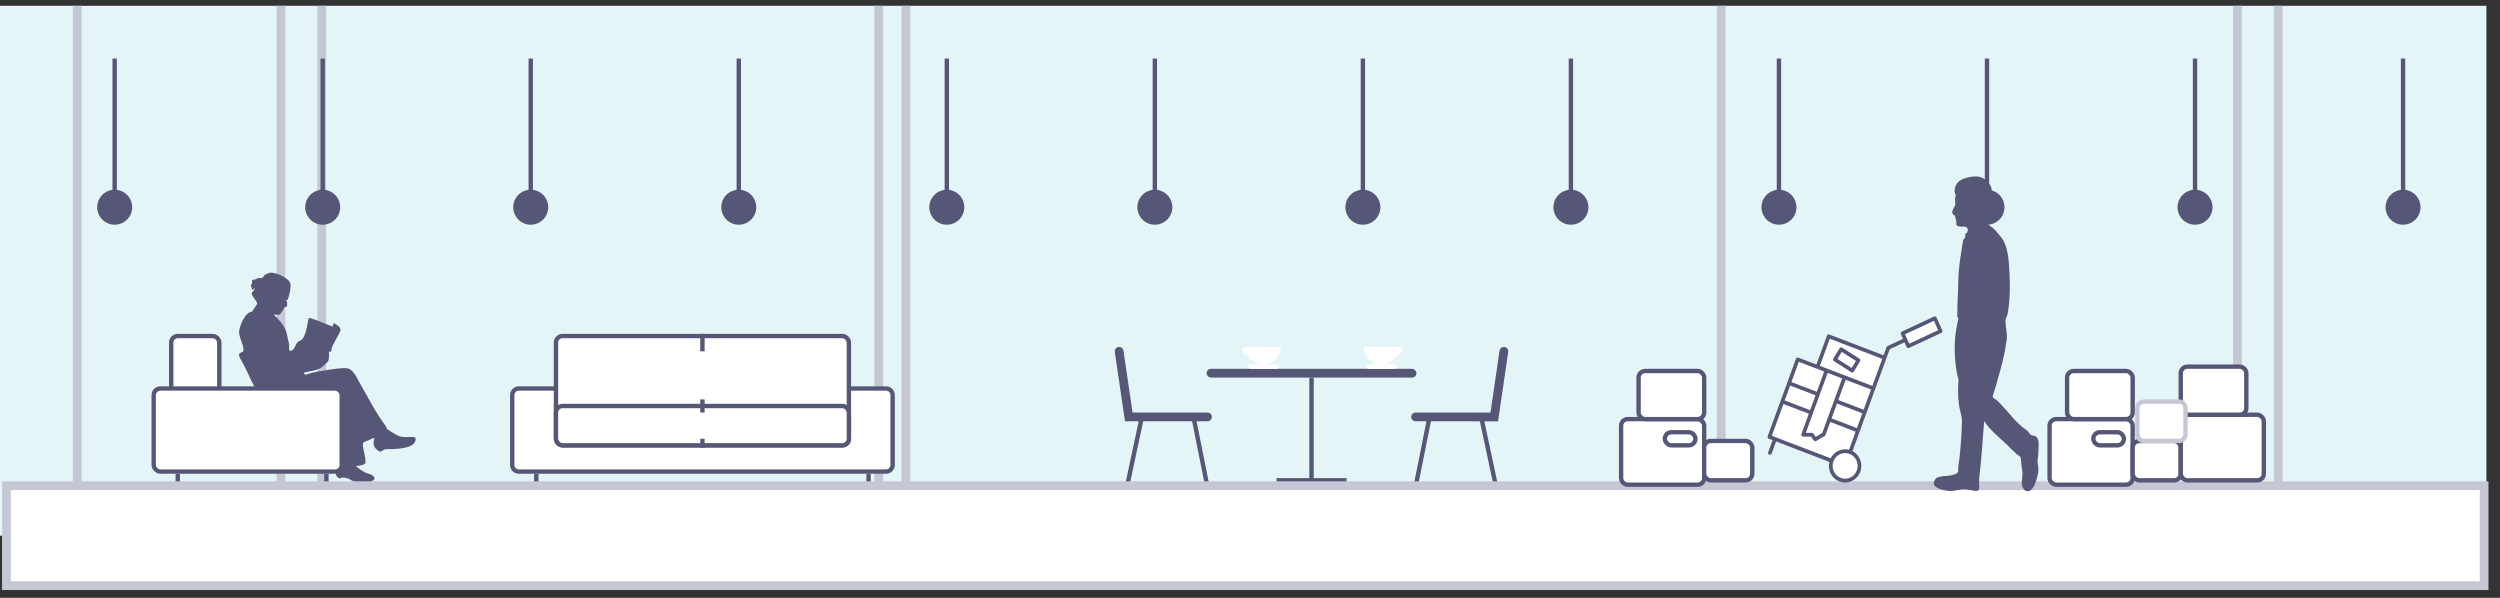 <svg width="184" height="44" viewBox="0 0 184 44" fill="none" xmlns="http://www.w3.org/2000/svg">
<rect x="0" y="0" width="184" height="44" fill="#333333" stroke="none"/>
<rect y="0.427" width="183" height="39" fill="#E4F5F7"/>
<line x1="164.678" y1="43.426" x2="164.678" y2="0.427" stroke="#C5C7D5" stroke-width="0.644"/>
<line x1="167.678" y1="43.426" x2="167.678" y2="0.427" stroke="#C5C7D5" stroke-width="0.644"/>
<line x1="64.678" y1="43.426" x2="64.678" y2="0.427" stroke="#C5C7D5" stroke-width="0.644"/>
<line x1="66.678" y1="43.426" x2="66.678" y2="0.427" stroke="#C5C7D5" stroke-width="0.644"/>
<line x1="126.678" y1="43.426" x2="126.678" y2="0.427" stroke="#C5C7D5" stroke-width="0.644"/>
<line x1="20.678" y1="43.426" x2="20.678" y2="0.427" stroke="#C5C7D5" stroke-width="0.644"/>
<line x1="23.678" y1="43.426" x2="23.678" y2="0.427" stroke="#C5C7D5" stroke-width="0.644"/>
<line x1="5.678" y1="43.426" x2="5.678" y2="0.427" stroke="#C5C7D5" stroke-width="0.644"/>
<path d="M30.588 32.282C30.571 32.097 30.102 32.167 29.968 32.167C29.618 32.167 29.444 32.165 29.144 31.992C28.919 31.864 28.71 31.719 28.491 31.582C28.454 31.539 28.45 31.434 28.405 31.375C27.654 30.403 27.099 29.245 26.477 28.19C26.228 27.769 25.998 27.096 25.419 27.096C24.777 27.093 24.093 27.23 23.46 27.337C23.203 27.38 22.934 27.432 22.689 27.522C22.513 27.585 22.438 27.631 22.359 27.446C22.338 27.393 23.063 27.291 23.175 27.253C23.361 27.191 23.62 27.113 23.761 26.967C23.802 26.924 24.114 26.628 24.114 26.627C24.276 26.483 24.191 25.882 24.212 25.87C24.25 25.864 24.39 25.929 24.381 25.841C24.381 25.592 24.508 25.39 24.627 25.169C24.759 24.925 24.884 24.677 25.015 24.432C25.179 24.126 24.868 23.981 24.625 23.802C24.518 23.724 24.533 23.938 24.498 24.02C24.484 24.052 23.918 23.815 23.886 23.802C23.784 23.763 22.745 23.317 22.718 23.42C22.605 23.858 22.522 24.912 22.092 25.066C21.696 25.208 21.769 25.697 21.436 25.816C21.226 25.834 21.296 25.787 21.273 25.562C21.326 25.345 21.175 24.979 21.147 24.756C21.062 24.075 20.587 23.591 20.136 23.143C20.462 23.166 20.566 23.261 20.737 22.951C20.793 22.85 20.882 22.77 20.906 22.651C20.93 22.534 21.064 22.65 21.106 22.536C21.177 22.462 21.122 22.199 21.075 22.129C21.057 22.005 21.164 22.112 21.186 22.039C21.294 21.689 21.386 21.392 21.386 21.002C21.431 20.509 20.388 20.104 20.056 20.077C19.962 20.022 19.372 20.189 19.395 20.373C19.139 20.56 19.287 20.437 19.049 20.459C18.927 20.47 18.826 20.58 18.702 20.581C18.464 20.581 18.567 20.728 18.567 20.844C18.567 20.917 18.471 20.922 18.46 20.989C18.452 21.034 18.489 21.088 18.507 21.126C18.526 21.168 18.53 21.205 18.539 21.249C18.559 21.345 18.611 21.346 18.67 21.27C18.804 21.099 18.706 21.351 18.662 21.415C18.26 21.654 18.944 22.097 18.926 22.361C18.923 22.403 18.529 22.945 18.554 22.945C18.043 22.945 17.614 24.008 17.597 24.426C17.597 24.884 17.92 25.307 17.92 25.763C17.925 25.929 17.764 25.89 17.668 26C17.477 26.01 17.691 26.405 17.706 26.43C17.99 26.913 18.225 27.422 18.459 27.933C18.664 28.381 18.945 28.825 19.109 29.28C19.167 29.439 19.197 29.629 19.293 29.774C19.54 30.213 20.067 30.183 20.503 30.178C20.89 30.174 21.277 30.179 21.663 30.179C22.284 30.179 22.931 30.084 23.539 30.241C23.587 30.253 23.621 30.277 23.645 30.307C23.671 30.31 23.698 30.317 23.724 30.329C23.808 30.367 23.88 30.425 23.939 30.495C24.319 30.686 24.407 30.692 24.795 30.495C24.615 31.343 24.723 32.241 24.767 33.102C24.785 33.437 24.807 33.771 24.807 34.107C24.805 34.442 24.503 35.008 24.983 35.2C25.079 35.244 25.088 35.144 25.164 35.144C25.356 35.144 25.524 35.191 25.703 35.247C25.975 35.519 26.892 35.566 27.239 35.46C27.808 35.287 27.529 34.973 27.145 34.87C26.784 34.775 26.483 34.55 26.199 34.316C26.407 34.253 26.705 34.266 26.872 34.112C26.961 34.118 26.84 33.481 26.829 33.41C26.805 33.259 26.607 32.639 26.782 32.535C27.042 32.455 27.302 32.311 27.557 32.21C27.479 32.593 27.421 32.85 27.757 33.107C28.079 33.429 28.092 33.062 28.433 33.062C28.924 33.062 30.655 33.077 30.588 32.282Z" fill="#565677"/>
<rect x="88.805" y="27.146" width="15.446" height="0.644" rx="0.322" fill="#565677"/>
<path d="M96.528 27.789V35.512" stroke="#565677" stroke-width="0.322"/>
<path d="M99.102 35.352L93.953 35.352" stroke="#565677" stroke-width="0.322"/>
<path d="M102.32 25.858C102.32 25.681 102.464 25.537 102.642 25.537C102.749 25.537 102.863 25.537 102.964 25.537C103.142 25.537 103.272 25.684 103.191 25.842C103.104 26.014 102.962 26.18 102.803 26.18L102.642 26.18C102.464 26.18 102.32 26.036 102.32 25.858V25.858Z" fill="white"/>
<path d="M102.964 25.537C102.964 26.247 102.387 26.824 101.677 26.824C100.966 26.824 100.389 26.247 100.389 25.537H102.964Z" fill="white"/>
<path d="M100.711 26.985H102.642" stroke="white" stroke-width="0.322" stroke-linecap="round"/>
<path d="M92.344 25.858C92.344 25.681 92.2 25.537 92.023 25.537C91.915 25.537 91.802 25.537 91.701 25.537C91.523 25.537 91.392 25.684 91.473 25.842C91.561 26.014 91.702 26.18 91.862 26.18L92.023 26.18C92.2 26.18 92.344 26.036 92.344 25.858V25.858Z" fill="white"/>
<path d="M91.701 25.537C91.701 26.247 92.277 26.824 92.988 26.824C93.699 26.824 94.275 26.247 94.275 25.537H91.701Z" fill="white"/>
<path d="M93.954 26.985H92.023" stroke="white" stroke-width="0.322" stroke-linecap="round"/>
<path d="M82.368 25.858L83.077 30.685L88.869 30.685" stroke="#565677" stroke-width="0.644" stroke-linecap="round"/>
<path d="M83.012 35.512L84.042 30.685" stroke="#565677" stroke-width="0.322"/>
<path d="M87.839 30.685L88.804 35.512" stroke="#565677" stroke-width="0.322"/>
<path d="M110.686 25.858L109.978 30.686L104.186 30.685" stroke="#565677" stroke-width="0.644" stroke-linecap="round"/>
<path d="M110.043 35.512L109.013 30.685" stroke="#565677" stroke-width="0.322"/>
<path d="M105.216 30.685L104.251 35.512" stroke="#565677" stroke-width="0.322"/>
<path d="M65.697 29.076V34.225C65.697 34.492 65.481 34.708 65.215 34.708H38.184C37.917 34.708 37.701 34.492 37.701 34.225V29.076C37.701 28.81 37.917 28.594 38.184 28.594H40.758C41.025 28.594 41.241 28.81 41.241 29.076C41.241 29.521 41.601 29.881 42.045 29.881H61.031C61.476 29.881 61.836 29.521 61.836 29.076C61.836 28.81 62.052 28.594 62.318 28.594H65.215C65.481 28.594 65.697 28.81 65.697 29.076Z" fill="white" stroke="#565677" stroke-width="0.322"/>
<rect x="40.919" y="24.732" width="21.56" height="8.045" rx="0.483" fill="white" stroke="#565677" stroke-width="0.322"/>
<rect x="40.919" y="29.881" width="21.56" height="2.896" rx="0.483" fill="white" stroke="#565677" stroke-width="0.322"/>
<path d="M39.471 34.869V35.512" stroke="#565677" stroke-width="0.322"/>
<path d="M51.699 29.398V30.364" stroke="#565677" stroke-width="0.322"/>
<path d="M51.699 32.294V32.938" stroke="#565677" stroke-width="0.322"/>
<path d="M51.699 24.571V25.858" stroke="#565677" stroke-width="0.322"/>
<path d="M63.927 34.869V35.512" stroke="#565677" stroke-width="0.322"/>
<rect x="12.6" y="24.732" width="3.54" height="4.827" rx="0.483" fill="white" stroke="#565677" stroke-width="0.322"/>
<rect x="11.313" y="28.594" width="13.837" height="6.114" rx="0.483" fill="white" stroke="#565677" stroke-width="0.322"/>
<path d="M24.024 34.869V35.512" stroke="#565677" stroke-width="0.322"/>
<path d="M13.083 34.869V35.512" stroke="#565677" stroke-width="0.322"/>
<rect x="0.474" y="35.747" width="182.356" height="7.356" fill="white" stroke="#C5C7D5" stroke-width="0.644"/>
<g clip-path="url(#clip0_407_974)">
<path d="M134.577 24.723L138.739 26.316L137.915 28.573L137.26 30.364L136.766 31.718L136.2 33.264C136.744 33.486 137.02 34.113 136.815 34.675C136.658 35.105 136.251 35.394 135.8 35.394C135.669 35.394 135.541 35.37 135.42 35.324C135.149 35.22 134.934 35.015 134.814 34.747C134.698 34.485 134.687 34.193 134.781 33.923L130.199 32.168L131.149 29.568L131.659 28.173L132.298 26.423L133.754 26.98L134.577 24.723ZM142.419 23.394L139.998 24.523L140.438 25.511L142.859 24.381L142.419 23.394Z" fill="white"/>
<path d="M142.952 24.315L142.53 23.366C142.515 23.332 142.488 23.306 142.454 23.293C142.42 23.28 142.383 23.282 142.349 23.297L139.972 24.406C139.904 24.438 139.873 24.521 139.905 24.591L140.059 24.939L138.92 25.471C138.887 25.485 138.861 25.514 138.849 25.548L138.629 26.149L134.641 24.623C134.57 24.596 134.492 24.632 134.465 24.704L133.688 26.83L132.36 26.322C132.289 26.295 132.211 26.332 132.185 26.404L131.546 28.153L130.102 32.108C130.089 32.143 130.091 32.181 130.106 32.215C130.106 32.215 130.148 32.274 130.182 32.287L130.463 32.394L130.14 33.279C130.113 33.351 130.15 33.431 130.22 33.458C130.236 33.464 130.252 33.467 130.268 33.467C130.323 33.467 130.375 33.432 130.395 33.376L130.718 32.492L134.642 33.994C134.577 34.262 134.602 34.543 134.714 34.796C134.847 35.094 135.085 35.32 135.383 35.435C135.52 35.487 135.661 35.513 135.8 35.513C136.284 35.513 136.74 35.208 136.92 34.718C137.134 34.131 136.878 33.479 136.344 33.201L138.012 28.634L138.837 26.378L139.084 25.7L140.173 25.192L140.327 25.539C140.342 25.573 140.369 25.6 140.404 25.612C140.419 25.619 140.435 25.621 140.451 25.621C140.471 25.621 140.49 25.617 140.508 25.608L142.885 24.499C142.918 24.484 142.943 24.456 142.956 24.421C142.969 24.387 142.967 24.348 142.952 24.315ZM132.392 26.631L134.261 27.346L133.718 28.835L131.849 28.12L132.392 26.631ZM134.517 27.446L134.853 27.574L135.584 27.855L134.993 29.474L134.498 30.827V30.828L134.119 31.866L133.64 32.153L133.47 31.917C133.445 31.881 133.405 31.86 133.362 31.86L132.907 31.856L133.432 30.42L134.517 27.446ZM131.754 28.381L133.623 29.096L133.224 30.189L131.354 29.474L131.754 28.381ZM136.665 34.62C136.526 34.999 136.173 35.233 135.8 35.233C135.693 35.233 135.585 35.215 135.478 35.173C135.248 35.084 135.064 34.91 134.962 34.68V34.68C134.86 34.451 134.852 34.194 134.938 33.958C135.024 33.722 135.195 33.534 135.419 33.429C135.541 33.373 135.671 33.344 135.801 33.344C135.91 33.344 136.019 33.364 136.124 33.404C136.6 33.587 136.843 34.132 136.665 34.62ZM136.089 33.103C135.827 33.036 135.554 33.061 135.305 33.177C135.057 33.293 134.859 33.487 134.737 33.733L130.686 32.182L130.405 32.074L131.26 29.735L133.129 30.45L132.583 31.944C132.567 31.987 132.573 32.035 132.598 32.072C132.623 32.11 132.665 32.133 132.71 32.133L133.291 32.137L133.493 32.418C133.519 32.455 133.56 32.475 133.602 32.475C133.625 32.475 133.649 32.469 133.671 32.457L134.298 32.081C134.325 32.065 134.346 32.04 134.357 32.009L134.706 31.056L136.575 31.771L136.089 33.103ZM136.671 31.509L134.802 30.794L135.201 29.701L137.07 30.416L136.671 31.509ZM137.165 30.155L135.296 29.44L135.84 27.951L137.709 28.667L137.165 30.155ZM137.804 28.405L134.485 27.134L133.943 26.927L134.672 24.932L138.533 26.41L137.804 28.405ZM140.518 25.297L140.364 24.949L140.209 24.602L142.338 23.608L142.647 24.303L140.518 25.297ZM136.251 27.393C136.274 27.408 136.298 27.415 136.323 27.415C136.369 27.415 136.414 27.392 136.439 27.349L136.9 26.593C136.919 26.562 136.926 26.525 136.917 26.489C136.91 26.453 136.888 26.422 136.857 26.401L135.583 25.586C135.519 25.545 135.435 25.565 135.395 25.63L134.934 26.384C134.915 26.416 134.908 26.453 134.917 26.49C134.924 26.527 134.946 26.558 134.977 26.577L136.251 27.393ZM135.553 25.898L136.596 26.565L136.28 27.083L135.237 26.416L135.553 25.898Z" fill="#565677"/>
</g>
<rect x="119.313" y="30.846" width="6.114" height="4.827" rx="0.483" fill="white" stroke="#565677" stroke-width="0.322"/>
<rect x="120.6" y="27.307" width="4.827" height="3.54" rx="0.483" fill="white" stroke="#565677" stroke-width="0.322"/>
<rect x="125.427" y="32.455" width="3.54" height="2.896" rx="0.483" fill="white" stroke="#565677" stroke-width="0.322"/>
<rect x="122.531" y="31.812" width="2.253" height="0.965" rx="0.483" fill="white" stroke="#565677" stroke-width="0.322"/>
<rect x="150.849" y="30.846" width="6.114" height="4.827" rx="0.483" fill="white" stroke="#565677" stroke-width="0.322"/>
<rect x="152.137" y="27.307" width="4.827" height="3.54" rx="0.483" fill="white" stroke="#565677" stroke-width="0.322"/>
<rect x="156.964" y="32.455" width="3.54" height="2.896" rx="0.483" fill="white" stroke="#565677" stroke-width="0.322"/>
<rect x="154.067" y="31.812" width="2.253" height="0.965" rx="0.483" fill="white" stroke="#565677" stroke-width="0.322"/>
<rect x="160.503" y="30.525" width="6.114" height="4.827" rx="0.483" fill="white" stroke="#565677" stroke-width="0.322"/>
<rect x="160.503" y="26.985" width="4.827" height="3.54" rx="0.483" fill="white" stroke="#565677" stroke-width="0.322"/>
<path d="M157.796 29.559H160.37C160.637 29.559 160.853 29.775 160.853 30.042V31.973C160.853 32.239 160.637 32.455 160.37 32.455H157.796C157.529 32.455 157.313 32.239 157.313 31.973V30.042C157.313 29.775 157.529 29.559 157.796 29.559Z" fill="white" stroke="#C5C7D5" stroke-width="0.322"/>
<path d="M8.44 14.287L8.44 4.311" stroke="#565677" stroke-width="0.322"/>
<circle cx="8.44" cy="15.252" r="1.287" fill="#565677"/>
<path d="M23.751 14.287L23.751 4.311" stroke="#565677" stroke-width="0.322"/>
<circle cx="23.751" cy="15.252" r="1.287" fill="#565677"/>
<path d="M39.062 14.287L39.062 4.311" stroke="#565677" stroke-width="0.322"/>
<circle cx="39.062" cy="15.252" r="1.287" fill="#565677"/>
<path d="M54.374 14.287L54.374 4.311" stroke="#565677" stroke-width="0.322"/>
<circle cx="54.374" cy="15.252" r="1.287" fill="#565677"/>
<path d="M69.685 14.287L69.685 4.311" stroke="#565677" stroke-width="0.322"/>
<circle cx="69.685" cy="15.252" r="1.287" fill="#565677"/>
<path d="M84.997 14.287L84.997 4.311" stroke="#565677" stroke-width="0.322"/>
<circle cx="84.997" cy="15.252" r="1.287" fill="#565677"/>
<path d="M100.308 14.287L100.308 4.311" stroke="#565677" stroke-width="0.322"/>
<circle cx="100.308" cy="15.252" r="1.287" fill="#565677"/>
<path d="M115.619 14.287L115.619 4.311" stroke="#565677" stroke-width="0.322"/>
<circle cx="115.619" cy="15.252" r="1.287" fill="#565677"/>
<path d="M130.931 14.287L130.931 4.311" stroke="#565677" stroke-width="0.322"/>
<circle cx="130.931" cy="15.252" r="1.287" fill="#565677"/>
<path d="M146.242 14.287L146.242 4.311" stroke="#565677" stroke-width="0.322"/>
<circle cx="146.242" cy="15.252" r="1.287" fill="#565677"/>
<path d="M161.554 14.287L161.554 4.311" stroke="#565677" stroke-width="0.322"/>
<circle cx="161.554" cy="15.252" r="1.287" fill="#565677"/>
<path d="M176.865 14.287L176.865 4.311" stroke="#565677" stroke-width="0.322"/>
<circle cx="176.865" cy="15.252" r="1.287" fill="#565677"/>
<path d="M150.034 32.924C150.056 32.639 150.067 32.256 149.809 32.106C149.708 32.043 149.567 32.066 149.474 32.009C149.418 31.974 149.347 31.855 149.29 31.802C149.242 31.677 148.985 31.552 148.889 31.47C148.745 31.346 148.601 31.217 148.464 31.083C148.184 30.809 147.936 30.495 147.671 30.202C147.553 30.072 147.438 29.938 147.317 29.81C147.208 29.693 147.097 29.577 146.98 29.471C146.917 29.414 146.691 29.301 146.666 29.217C146.643 29.137 146.773 28.837 146.8 28.741C146.865 28.511 146.929 28.28 146.996 28.05C147.258 27.138 147.534 26.198 147.648 25.244C147.801 24.713 147.601 24.145 147.606 23.609C147.606 23.582 147.628 23.409 147.628 23.408C147.644 23.388 147.682 23.372 147.678 23.338C147.773 23.139 147.802 22.888 147.831 22.663C147.937 21.843 147.942 21.04 147.901 20.212C147.856 19.276 147.833 18.076 147.22 17.385C147.048 17.186 146.794 16.827 146.573 16.707C146.487 16.621 146.361 16.568 146.306 16.466C146.287 16.362 146.25 16.19 146.149 16.156C146.119 16.146 146.083 16.156 146.057 16.167C146.01 15.943 146.181 15.645 146.262 15.439C146.388 15.119 146.523 14.777 146.577 14.429C146.617 14.187 146.612 13.914 146.514 13.687C146.454 13.546 146.34 13.5 146.26 13.394C145.969 12.983 145.52 12.948 145.086 13.011C144.672 13.073 144.141 13.212 143.933 13.677C143.85 13.862 143.818 14.167 143.941 14.341C143.966 14.377 143.879 14.567 143.887 14.648C143.893 14.855 143.957 14.986 143.864 15.182C143.801 15.315 143.685 15.467 143.686 15.623C143.686 15.689 143.728 15.783 143.777 15.812C143.905 15.886 143.822 15.788 143.898 15.908C143.904 16.03 143.951 16.093 143.962 16.209C143.974 16.297 144.01 16.318 143.986 16.391C143.972 16.431 143.977 16.584 144.038 16.59C144.227 16.777 144.617 16.586 144.785 16.761C144.785 16.798 144.826 16.868 144.837 16.9C144.845 16.974 144.775 17.08 144.758 17.165C144.611 17.051 144.651 17.502 144.624 17.521C144.46 17.533 144.421 18.093 144.399 18.231C144.266 19.055 144.145 19.814 144.13 20.654C144.13 21.498 144.044 22.341 144.058 23.187C144.008 23.236 144.094 23.371 144.118 23.407C144.15 23.486 144.103 23.594 144.086 23.675C143.995 24.103 143.92 24.531 143.889 24.971C143.831 25.829 143.875 26.67 144.036 27.515C144.067 27.678 144.168 27.898 144.148 28.063C144.122 28.274 144.112 28.49 144.112 28.703C144.112 29.121 144.134 29.511 144.2 29.925C144.258 30.29 144.417 30.664 144.401 31.031C144.382 31.479 144.372 31.93 144.336 32.376C144.3 32.822 144.271 33.271 144.221 33.716C144.188 34.016 144.098 34.325 144.126 34.626C144.153 34.928 143.611 34.98 143.408 35.012C143.212 35.044 142.495 35.028 142.421 35.305C141.962 35.93 143.219 36.127 143.491 36.135C143.863 36.145 144.222 36.008 144.584 36.008C144.885 36.008 145.175 36.131 145.463 36.131C145.694 36.131 145.67 35.911 145.663 35.68C145.653 35.344 145.668 35.135 145.708 34.816C145.864 33.549 145.923 32.258 146.037 30.985C146.42 31.627 147.089 32.132 147.605 32.631C147.884 32.901 148.157 33.185 148.446 33.44C148.502 33.488 148.674 33.578 148.707 33.648C148.759 33.754 148.755 34.126 148.779 34.256C148.799 34.469 148.857 34.658 148.853 34.873C148.851 35.058 148.818 35.243 148.812 35.427C148.75 35.481 148.869 35.964 148.937 35.974C149.01 36.083 149.092 36.156 149.222 36.156C149.629 36.156 149.825 35.523 149.927 35.156C149.987 34.943 150.029 34.713 150.028 34.487C150.027 34.306 149.948 34.093 149.965 33.918C149.996 33.59 150.05 33.251 150.034 32.924Z" fill="#565677"/>
<defs>
<clipPath id="clip0_407_974">
<rect width="12.872" height="12.228" fill="white" transform="translate(130.093 23.284)"/>
</clipPath>
</defs>
</svg>
